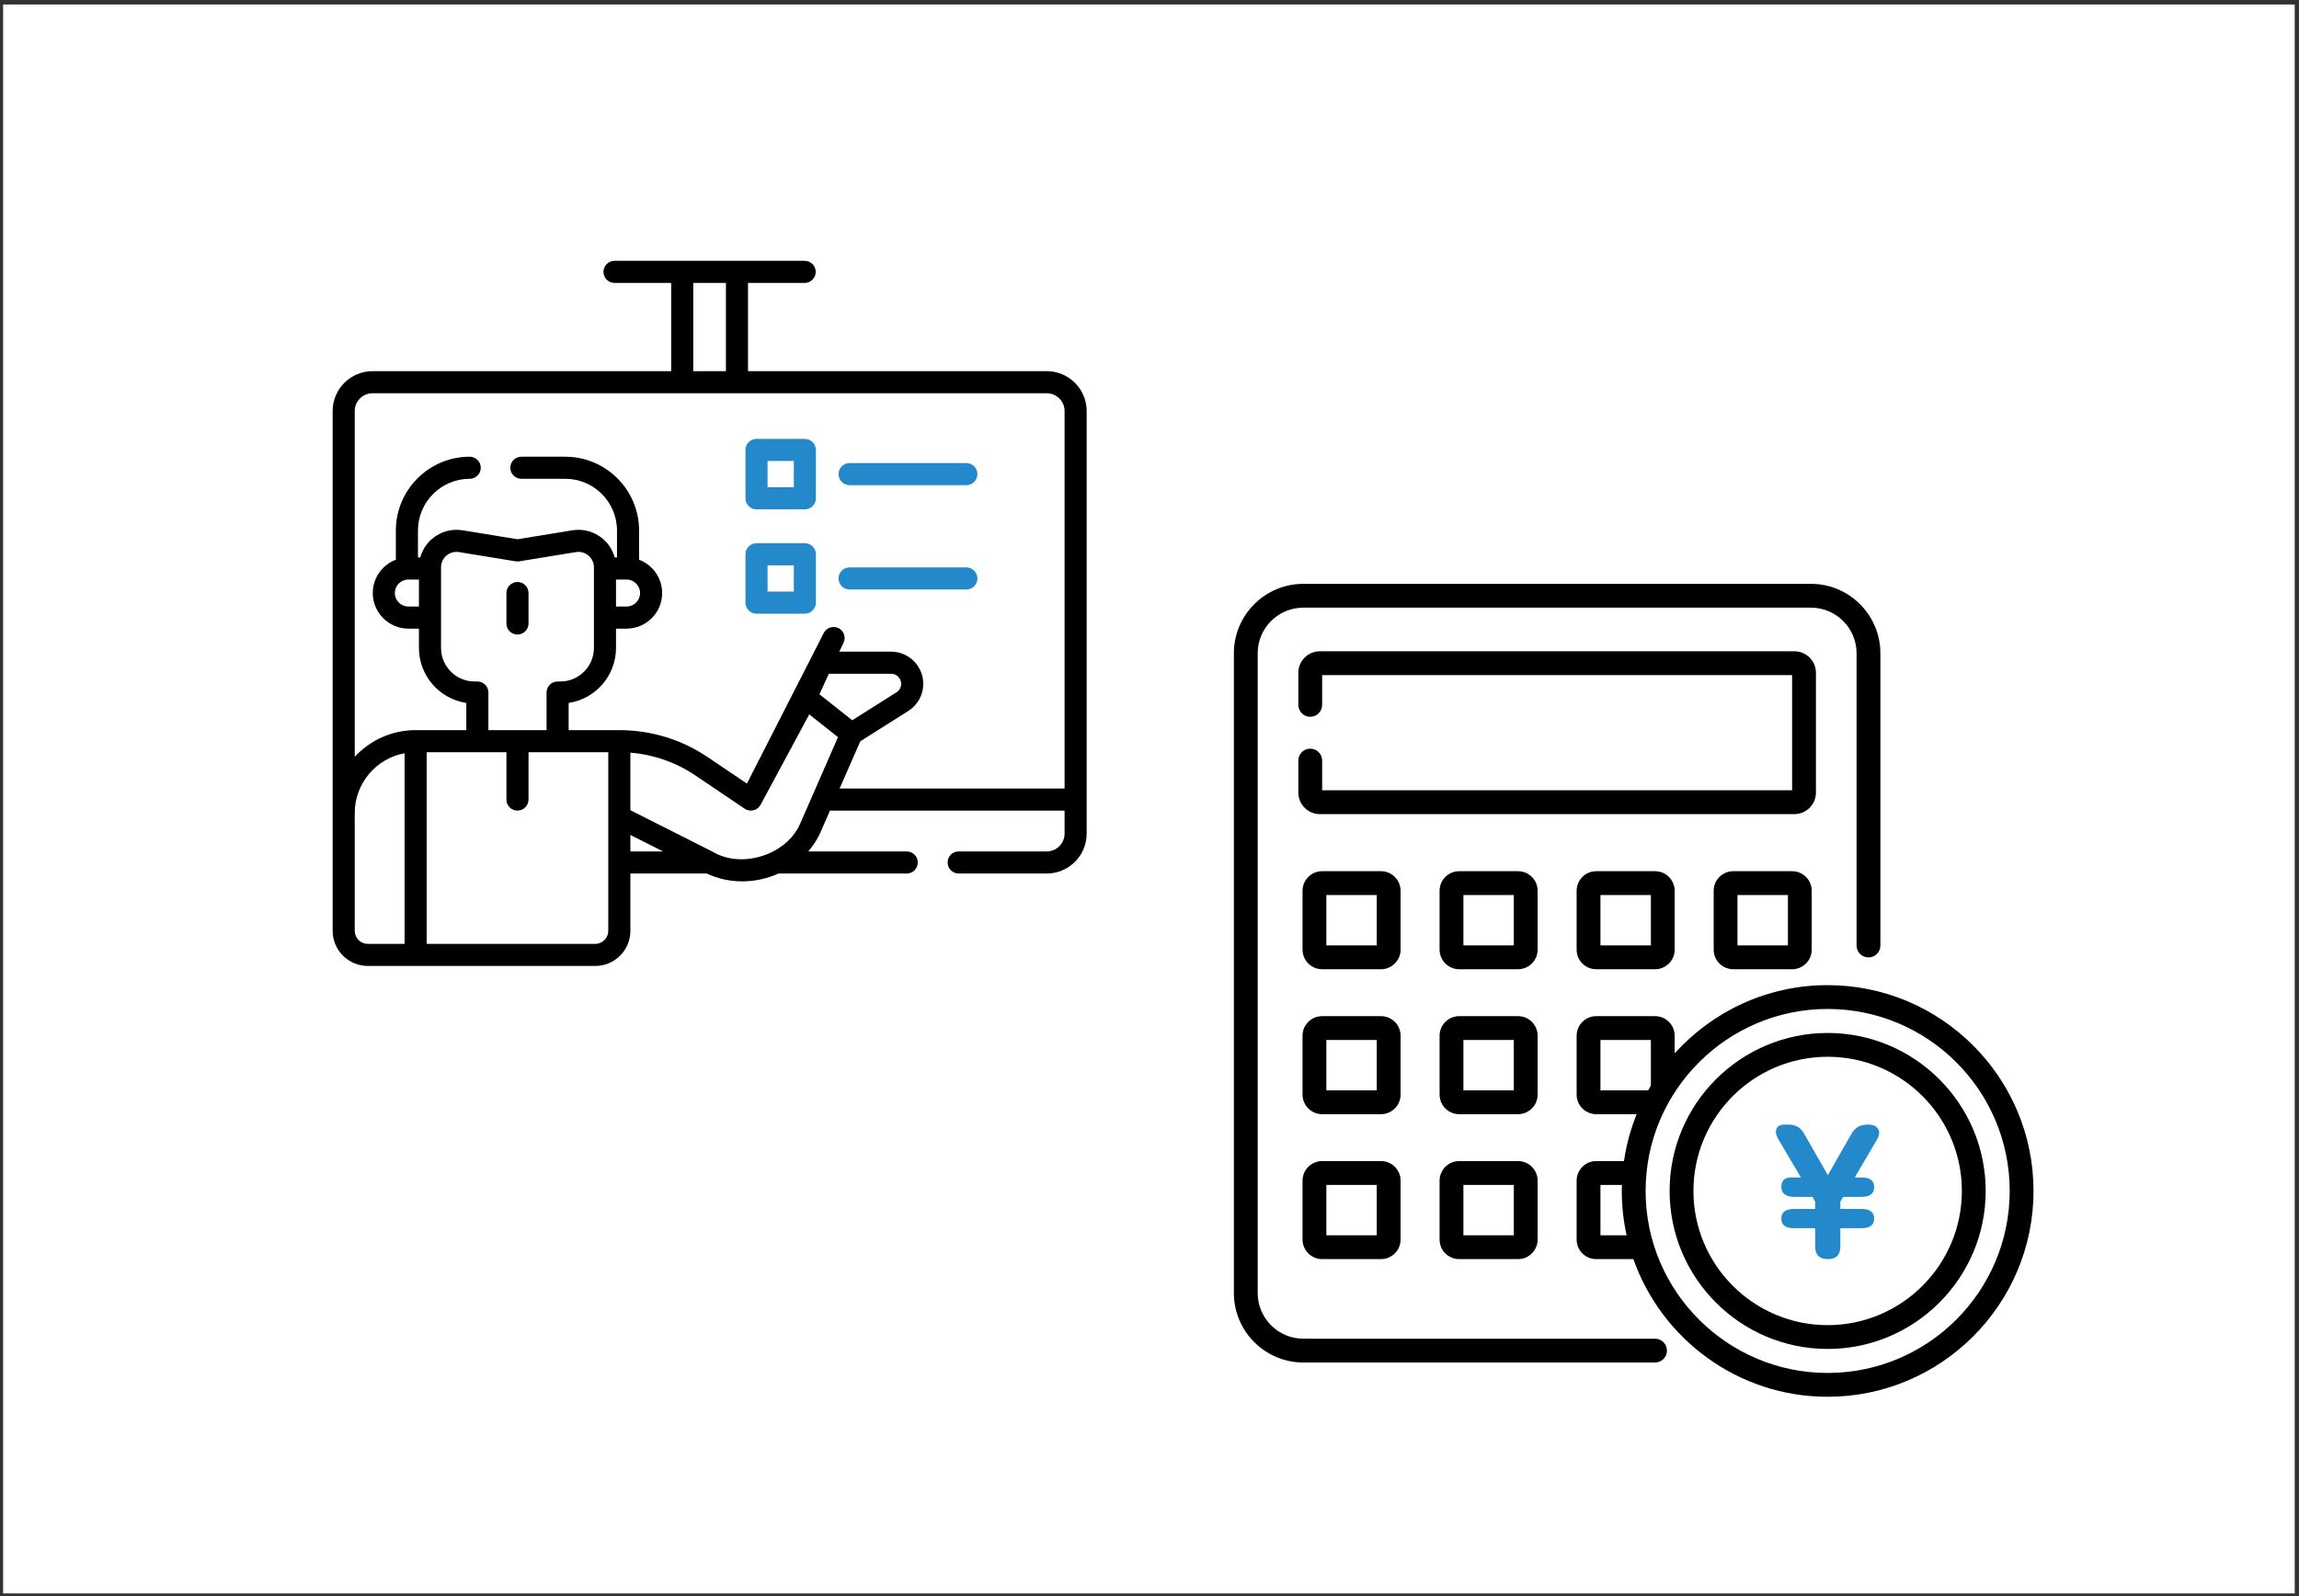 <svg width="311" height="216" viewBox="0 0 311 216" fill="none" xmlns="http://www.w3.org/2000/svg">
<rect x="0" y="0" width="311" height="216" fill="#333333" stroke="none"/>
<rect x="0.421" y="0.608" width="310" height="215" fill="white"/>
<g clip-path="url(#clip0_85_42)">
<path d="M70.002 85.86C70.827 85.86 71.496 85.191 71.496 84.365V80.245C71.496 79.42 70.827 78.751 70.002 78.751C69.176 78.751 68.508 79.42 68.508 80.245V84.365C68.508 85.191 69.176 85.86 70.002 85.86Z" fill="black"/>
<path d="M141.608 50.224H101.189V38.281H108.853C109.678 38.281 110.347 37.612 110.347 36.787C110.347 35.961 109.678 35.292 108.853 35.292H83.129C82.304 35.292 81.635 35.961 81.635 36.787C81.635 37.612 82.304 38.281 83.129 38.281H90.793V50.224H50.392C47.419 50.224 45 52.643 45 55.616V125.955C45 128.575 47.132 130.707 49.752 130.707H80.522C83.143 130.707 85.275 128.575 85.275 125.955V118.196H95.6C98.607 119.634 102.265 119.59 105.309 118.196H122.659C123.484 118.196 124.153 117.527 124.153 116.702C124.153 115.876 123.484 115.208 122.659 115.208H109.339C109.977 114.467 110.517 113.645 110.932 112.76L112.277 109.684H144.012V112.803C144.012 112.969 143.995 113.131 143.963 113.287C143.738 114.381 142.768 115.207 141.608 115.207C141.601 115.207 141.595 115.208 141.589 115.208H129.683C128.857 115.208 128.189 115.877 128.189 116.702C128.189 117.527 128.857 118.196 129.683 118.196H141.607C144.58 118.196 147 115.777 147 112.803V55.616C147 52.643 144.581 50.224 141.608 50.224ZM98.201 38.281V50.224H93.781V38.281H98.201ZM47.988 125.955V110.019C47.988 105.989 50.899 102.626 54.729 101.921V127.719H49.752C48.78 127.719 47.988 126.928 47.988 125.955ZM82.286 125.955C82.286 126.928 81.495 127.719 80.522 127.719H57.717V101.785H68.508V108.189C68.508 109.014 69.176 109.683 70.002 109.683C70.827 109.683 71.496 109.014 71.496 108.189V101.785H82.286L82.286 125.955ZM64.573 92.213H64.2C61.697 92.213 59.661 90.176 59.661 87.674V83.567V76.923V76.773C59.661 76.157 59.93 75.575 60.399 75.176C60.868 74.777 61.487 74.605 62.094 74.704L69.761 75.955C69.921 75.981 70.083 75.981 70.242 75.955L77.909 74.704C78.517 74.605 79.135 74.777 79.604 75.176C80.074 75.575 80.343 76.157 80.343 76.773V76.923V83.567V87.674C80.343 90.176 78.306 92.213 75.803 92.213H75.43C74.605 92.213 73.936 92.882 73.936 93.707V98.796H66.068V93.707C66.068 92.882 65.399 92.213 64.573 92.213ZM55.244 78.418H56.672V82.073H55.244C54.236 82.073 53.416 81.253 53.416 80.245C53.416 79.237 54.236 78.418 55.244 78.418ZM85.275 112.978L89.692 115.208H85.275V112.978ZM96.419 115.258C96.4 115.247 96.38 115.237 96.361 115.227L85.275 109.631V101.845C88.421 102.099 91.436 103.153 94.073 104.932L100.739 109.428C101.089 109.664 101.523 109.741 101.932 109.64C102.342 109.539 102.69 109.269 102.89 108.897L109.472 96.667L113.362 99.743L108.204 111.54C106.339 115.695 100.33 117.59 96.419 115.258ZM115.29 97.458L110.848 93.945L112.122 91.166H120.546C121.296 91.166 121.907 91.776 121.907 92.527C121.907 92.997 121.67 93.427 121.272 93.678L115.29 97.458ZM113.584 106.695L116.378 100.305L122.866 96.205C124.136 95.405 124.895 94.029 124.895 92.527C124.895 90.129 122.944 88.178 120.546 88.178H113.536L114.111 86.981C114.468 86.237 114.155 85.344 113.411 84.987C112.667 84.63 111.774 84.943 111.417 85.687L101.041 106.027L95.744 102.454C92.195 100.061 88.059 98.796 83.78 98.796C83.777 98.796 83.775 98.796 83.772 98.796H76.924V95.118C80.545 94.575 83.331 91.444 83.331 87.674V85.061H84.76C87.415 85.061 89.575 82.901 89.575 80.245C89.575 78.186 88.275 76.425 86.453 75.738V71.79C86.453 66.28 81.971 61.797 76.462 61.797H70.528C69.703 61.797 69.034 62.466 69.034 63.291C69.034 64.117 69.703 64.785 70.528 64.785H76.462C80.324 64.785 83.465 67.927 83.465 71.79V75.429H83.15C82.883 74.453 82.328 73.569 81.54 72.899C80.401 71.931 78.901 71.515 77.428 71.755L70.002 72.967L62.575 71.755C61.101 71.515 59.602 71.931 58.463 72.899C57.675 73.569 57.12 74.453 56.853 75.429H56.539V71.79C56.539 67.927 59.68 64.785 63.541 64.785C64.367 64.785 65.035 64.117 65.035 63.291C65.035 62.466 64.367 61.797 63.541 61.797C58.032 61.797 53.55 66.28 53.55 71.79V75.737C51.728 76.424 50.428 78.186 50.428 80.245C50.428 82.901 52.588 85.061 55.244 85.061H56.672V87.674C56.672 91.444 59.458 94.575 63.079 95.118V98.796H56.223C52.971 98.796 50.04 100.188 47.988 102.404V55.616C47.988 54.291 49.066 53.213 50.392 53.213H141.608C142.933 53.213 144.012 54.291 144.012 55.616V106.695H113.584ZM83.331 78.418H84.76C85.767 78.418 86.587 79.237 86.587 80.245C86.587 81.253 85.767 82.073 84.76 82.073H83.331V78.418Z" fill="black"/>
<path d="M108.879 59.388H102.337C101.512 59.388 100.843 60.056 100.843 60.882V67.424C100.843 68.249 101.512 68.918 102.337 68.918H108.879C109.704 68.918 110.373 68.249 110.373 67.424V60.882C110.373 60.056 109.704 59.388 108.879 59.388ZM107.385 65.929H103.831V62.376H107.385L107.385 65.929Z" fill="#2389CA"/>
<path d="M130.726 62.659H114.927C114.102 62.659 113.433 63.327 113.433 64.153C113.433 64.978 114.102 65.647 114.927 65.647H130.726C131.552 65.647 132.22 64.978 132.22 64.153C132.22 63.327 131.552 62.659 130.726 62.659Z" fill="#2389CA"/>
<path d="M108.879 73.508H102.337C101.512 73.508 100.843 74.176 100.843 75.002V81.544C100.843 82.369 101.512 83.038 102.337 83.038H108.879C109.704 83.038 110.373 82.369 110.373 81.544V75.002C110.373 74.176 109.704 73.508 108.879 73.508ZM107.385 80.049H103.831V76.496H107.385V80.049H107.385Z" fill="#2389CA"/>
<path d="M130.726 76.779H114.927C114.102 76.779 113.433 77.447 113.433 78.273C113.433 79.098 114.102 79.767 114.927 79.767H130.726C131.552 79.767 132.22 79.098 132.22 78.273C132.22 77.447 131.552 76.779 130.726 76.779Z" fill="#2389CA"/>
</g>
<g clip-path="url(#clip1_85_42)">
<path d="M245.653 91.038C245.653 89.433 244.347 88.128 242.742 88.128H178.543C176.939 88.128 175.633 89.434 175.633 91.038V95.381C175.633 96.271 176.355 96.992 177.244 96.992C178.134 96.992 178.855 96.27 178.855 95.381V91.35H242.43V106.937H178.855V102.914C178.855 102.024 178.134 101.303 177.244 101.303C176.355 101.303 175.633 102.024 175.633 102.914V107.249C175.633 108.854 176.939 110.16 178.544 110.16H242.742C244.347 110.16 245.653 108.854 245.653 107.249V91.038Z" fill="black"/>
<path d="M189.467 120.535C189.467 119.073 188.278 117.884 186.816 117.884H178.852C177.391 117.884 176.202 119.073 176.202 120.535V128.499C176.202 129.96 177.391 131.149 178.852 131.149H186.816C188.278 131.149 189.467 129.96 189.467 128.499V120.535ZM186.244 127.927H179.424V121.106H186.244V127.927Z" fill="black"/>
<path d="M208.006 120.535C208.006 119.073 206.817 117.884 205.355 117.884H197.391C195.93 117.884 194.741 119.073 194.741 120.535V128.499C194.741 129.96 195.93 131.149 197.391 131.149H205.355C206.817 131.149 208.006 129.96 208.006 128.499V120.535ZM204.783 127.927H197.963V121.106H204.783V127.927Z" fill="black"/>
<path d="M215.93 117.884C214.469 117.884 213.28 119.073 213.28 120.535V128.499C213.28 129.96 214.469 131.149 215.93 131.149H223.894C225.356 131.149 226.545 129.96 226.545 128.499V120.535C226.545 119.073 225.356 117.884 223.894 117.884H215.93ZM223.323 127.927H216.502V121.106H223.323V127.927Z" fill="black"/>
<path d="M242.434 117.884H234.469C233.008 117.884 231.819 119.073 231.819 120.535V128.499C231.819 129.96 233.008 131.149 234.469 131.149H242.434C243.895 131.149 245.084 129.96 245.084 128.499V120.535C245.084 119.073 243.895 117.884 242.434 117.884ZM241.862 127.927H235.041V121.106H241.862V127.927Z" fill="black"/>
<path d="M189.467 140.147C189.467 138.686 188.278 137.497 186.816 137.497H178.852C177.391 137.497 176.202 138.686 176.202 140.147V148.111C176.202 149.573 177.391 150.762 178.852 150.762H186.816C188.278 150.762 189.467 149.573 189.467 148.111V140.147ZM186.244 147.539H179.424V140.719H186.244V147.539Z" fill="black"/>
<path d="M208.006 140.147C208.006 138.686 206.817 137.497 205.355 137.497H197.391C195.93 137.497 194.741 138.686 194.741 140.147V148.111C194.741 149.573 195.93 150.762 197.391 150.762H205.355C206.817 150.762 208.006 149.573 208.006 148.111V140.147ZM204.783 147.539H197.963V140.719H204.783V147.539Z" fill="black"/>
<path d="M205.355 157.109H197.391C195.93 157.109 194.741 158.298 194.741 159.76V167.724C194.741 169.185 195.93 170.374 197.391 170.374H205.355C206.817 170.374 208.006 169.185 208.006 167.724V159.76C208.006 158.298 206.817 157.109 205.355 157.109ZM204.783 167.152H197.963V160.332H204.783V167.152Z" fill="black"/>
<path d="M247.238 133.302C239.033 133.302 231.646 136.87 226.545 142.534V140.147C226.545 138.686 225.356 137.497 223.894 137.497H215.931C214.469 137.497 213.28 138.686 213.28 140.147V148.111C213.28 149.573 214.469 150.762 215.931 150.762H221.401C220.589 152.773 220.006 154.899 219.683 157.109H215.931C214.469 157.109 213.28 158.298 213.28 159.76V167.724C213.28 169.185 214.469 170.374 215.931 170.374H220.961C224.776 181.211 235.113 189 247.238 189C262.594 189 275.087 176.507 275.087 161.151C275.087 145.795 262.594 133.302 247.238 133.302ZM216.502 147.539V140.719H223.323V146.897C223.196 147.109 223.071 147.323 222.95 147.539H216.502ZM216.502 167.152V160.332H219.402C219.394 160.604 219.389 160.877 219.389 161.151C219.389 163.211 219.616 165.219 220.042 167.152H216.502ZM247.238 185.778C233.659 185.778 222.611 174.73 222.611 161.151C222.611 147.572 233.659 136.525 247.238 136.525C260.817 136.525 271.864 147.572 271.864 161.151C271.864 174.73 260.817 185.778 247.238 185.778Z" fill="black"/>
<path d="M247.238 139.772C235.449 139.772 225.859 149.363 225.859 161.151C225.859 172.94 235.449 182.53 247.238 182.53C259.026 182.53 268.617 172.94 268.617 161.151C268.617 149.363 259.026 139.772 247.238 139.772ZM247.238 179.308C237.226 179.308 229.081 171.163 229.081 161.151C229.081 151.139 237.226 142.994 247.238 142.994C257.249 142.994 265.394 151.139 265.394 161.151C265.394 171.163 257.249 179.308 247.238 179.308Z" fill="black"/>
<path d="M186.816 157.109H178.852C177.391 157.109 176.202 158.298 176.202 159.76V167.724C176.202 169.185 177.391 170.374 178.852 170.374H186.816C188.278 170.374 189.467 169.185 189.467 167.724V159.76C189.467 158.298 188.278 157.109 186.816 157.109ZM186.244 167.152H179.424V160.332H186.244V167.152Z" fill="black"/>
<path d="M223.887 181.14H176.312C172.907 181.14 170.136 178.37 170.136 174.964V88.398C170.136 84.993 172.907 82.222 176.312 82.222H244.974C248.379 82.222 251.15 84.993 251.15 88.398V127.941C251.15 128.831 251.871 129.552 252.761 129.552C253.651 129.552 254.372 128.831 254.372 127.941V88.398C254.372 83.216 250.156 79 244.974 79H176.312C171.13 79 166.914 83.216 166.914 88.398V174.964C166.914 180.147 171.13 184.363 176.312 184.363H223.887C224.777 184.363 225.498 183.641 225.498 182.752C225.498 181.862 224.777 181.14 223.887 181.14Z" fill="black"/>
<path d="M247.264 170.374C246.12 170.374 245.548 169.802 245.548 168.658V166.188H242.688C241.544 166.188 240.972 165.755 240.972 164.888C240.972 164.022 241.544 163.588 242.688 163.588H245.548V162.6L245.184 161.95H242.688C242.15 161.95 241.726 161.838 241.414 161.612C241.119 161.37 240.972 161.04 240.972 160.624C240.972 159.758 241.414 159.324 242.298 159.324H243.624L240.608 154.228C240.261 153.639 240.157 153.154 240.296 152.772C240.452 152.374 240.816 152.174 241.388 152.174H241.986C242.887 152.174 243.572 152.573 244.04 153.37L247.264 159.012L250.488 153.37C250.765 152.92 251.077 152.608 251.424 152.434C251.788 152.261 252.221 152.174 252.724 152.174C253.4 152.174 253.85 152.374 254.076 152.772C254.301 153.154 254.24 153.639 253.894 154.228L250.904 159.324H251.814C252.958 159.324 253.53 159.758 253.53 160.624C253.53 161.508 252.958 161.95 251.814 161.95H249.344L248.954 162.6V163.588H251.814C252.958 163.588 253.53 164.022 253.53 164.888C253.53 165.755 252.958 166.188 251.814 166.188H248.954V168.658C248.954 169.802 248.39 170.374 247.264 170.374Z" fill="#2389CA"/>
</g>
<defs>
<clipPath id="clip0_85_42">
<rect width="102" height="102" fill="white" transform="translate(45 32)"/>
</clipPath>
<clipPath id="clip1_85_42">
<rect width="110" height="110" fill="white" transform="translate(166 79)"/>
</clipPath>
</defs>
</svg>
